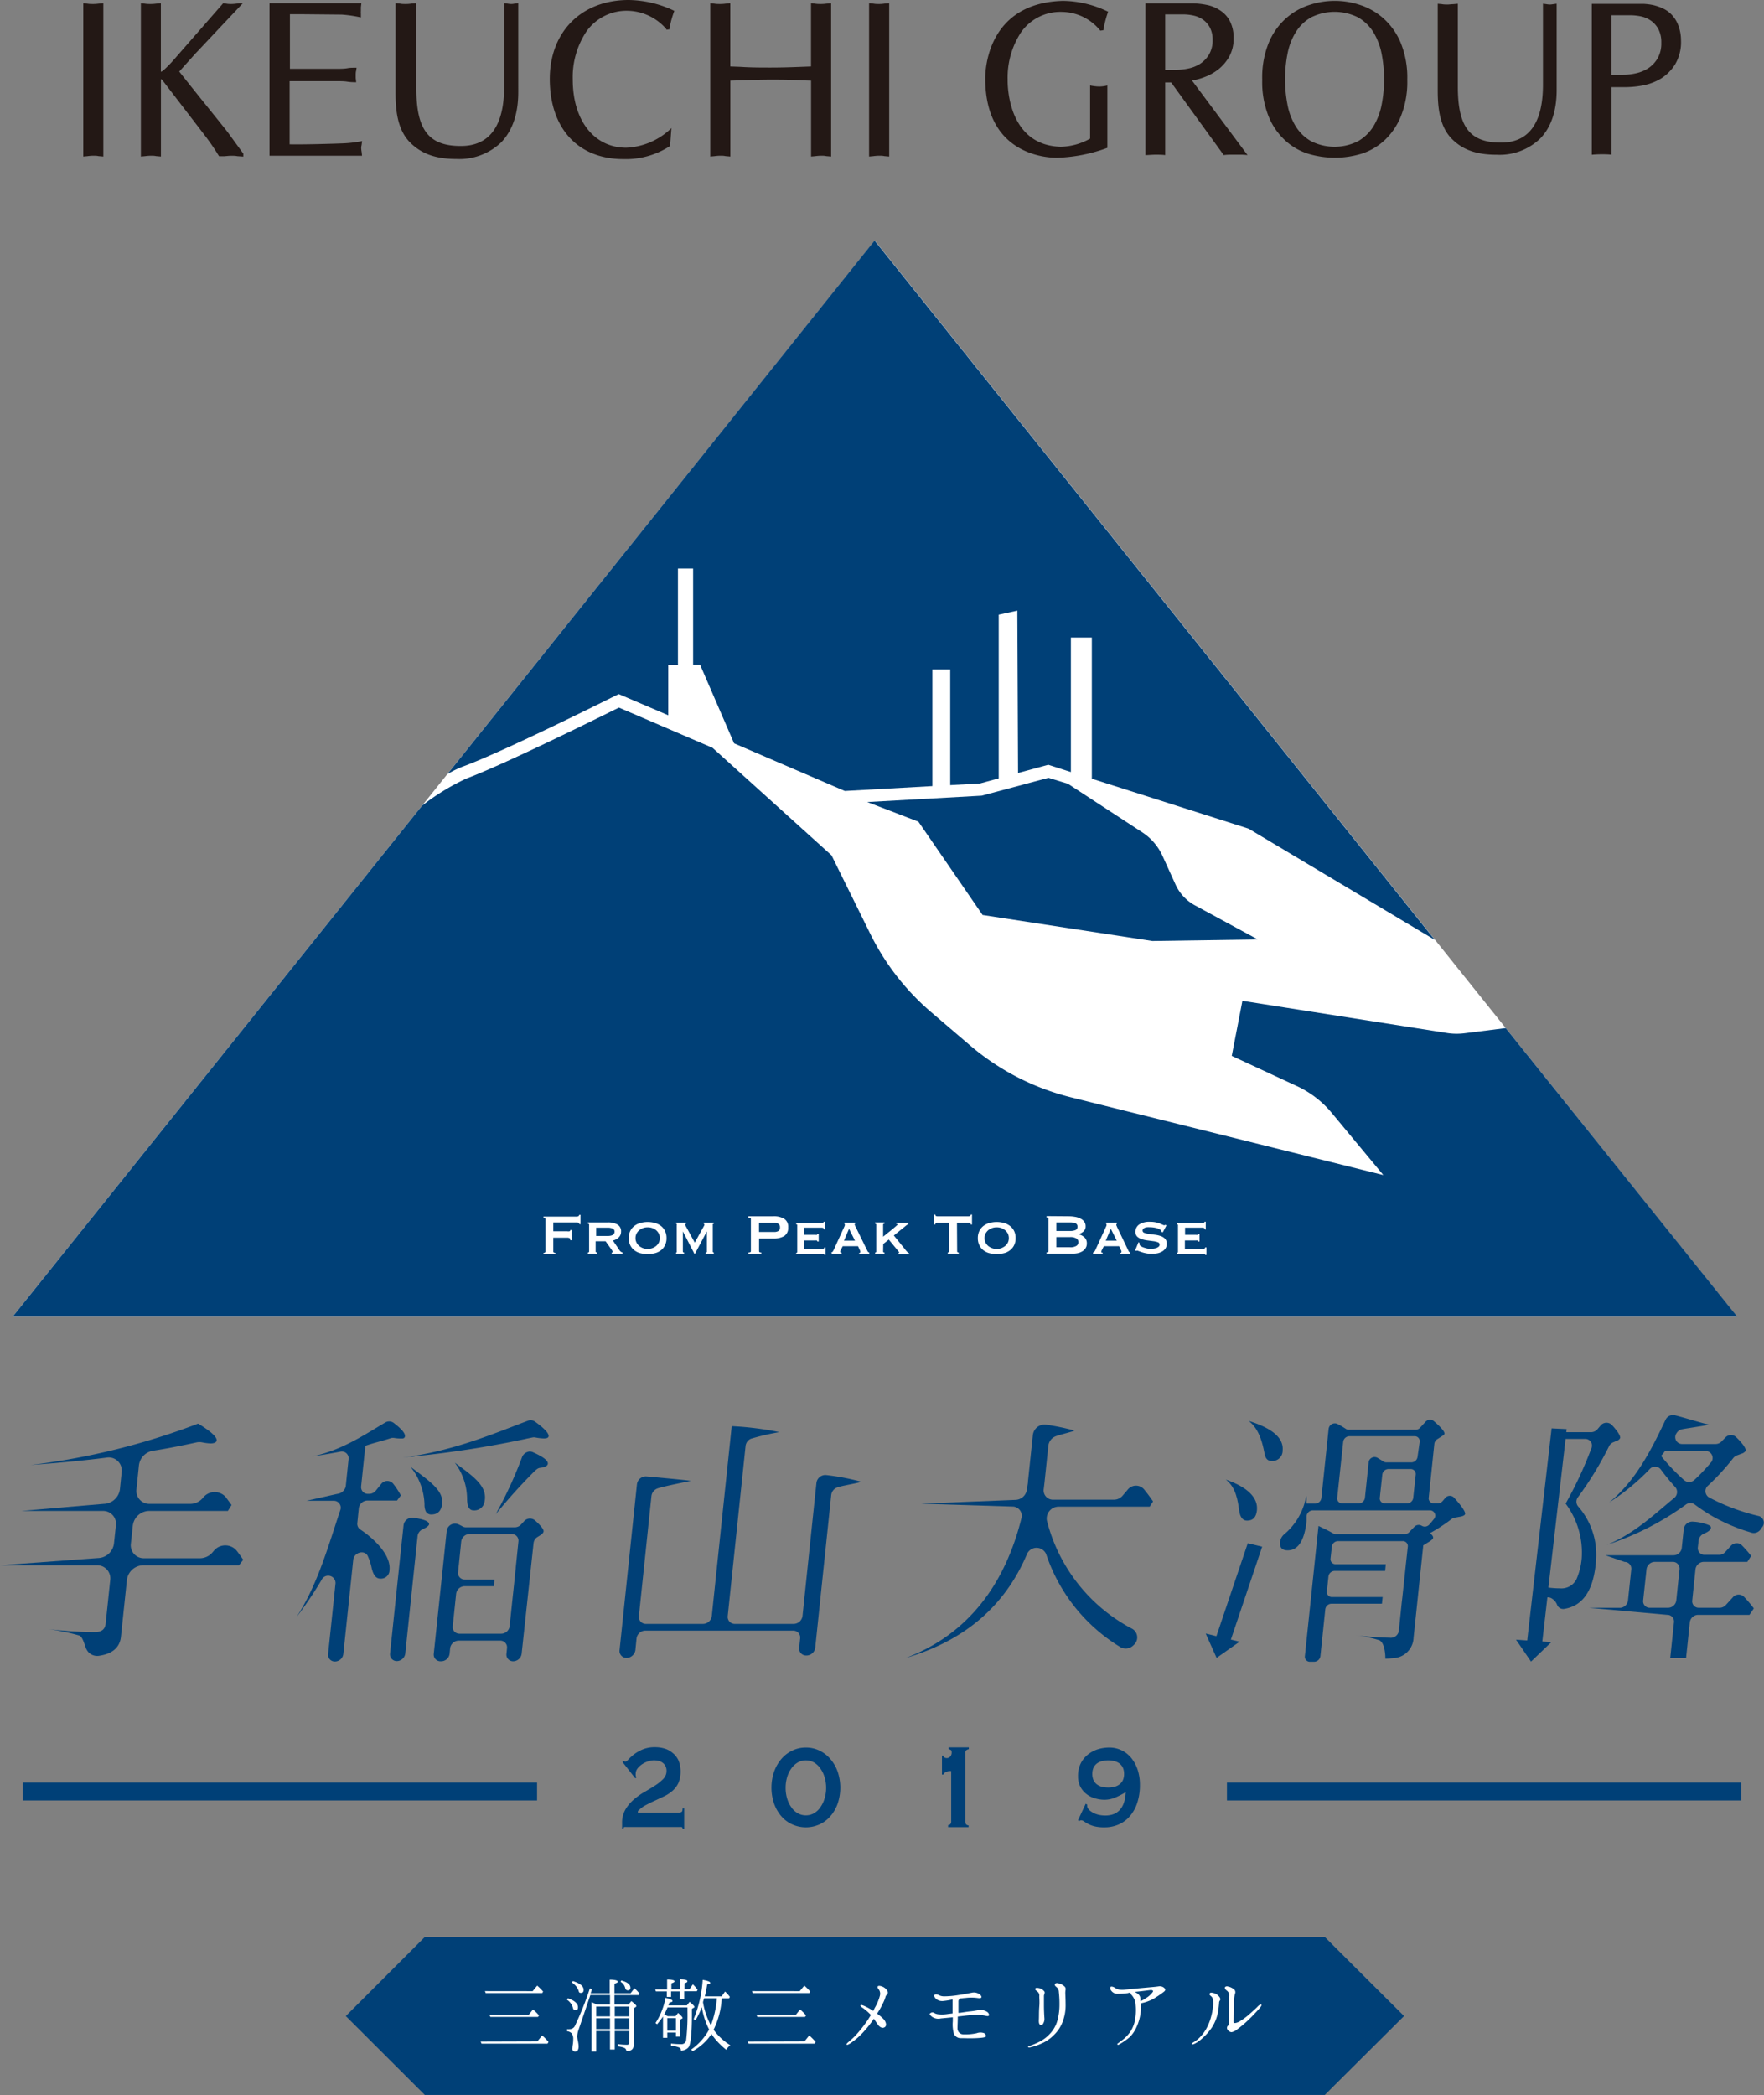 <svg xmlns="http://www.w3.org/2000/svg" viewBox="0 0 296.5 352.03"><rect x="0" y="0" width="296.5" height="352.03" fill="#808080" stroke="none"/><defs><style>.cls-1{fill:#fff;}.cls-2{fill:#004077;}.cls-3{fill:#231815;}</style></defs><title>アセット 2</title><g id="レイヤー_2" data-name="レイヤー 2"><g id="レイヤー_1-2" data-name="レイヤー 1"><polygon class="cls-1" points="147.04 40.42 2.13 221.23 291.95 221.23 147.04 40.42"/><path class="cls-2" d="M211.42,157.85l-17.73.26-28.53-4.37-10.79-15.68-8.6-3.3L165,133.69l11.23-3,3.27,1,12.47,8.14a9.34,9.34,0,0,1,3.44,4l2.17,4.77a7.49,7.49,0,0,0,3.27,3.52Z"/><path class="cls-2" d="M253.09,172.74,292,221.23H2.13l68.81-85.86a38.43,38.43,0,0,1,7.45-4.56c6.41-2.38,22.7-10.46,25.64-11.92l15.74,6.76,20,18.07,6.42,13A41.39,41.39,0,0,0,156.44,170l6.6,5.64a41.56,41.56,0,0,0,17,8.74l52.48,13.06L223.85,187a16.78,16.78,0,0,0-5.81-4.49l-11-5.1,1.79-9.25,34.6,5.44a10.66,10.66,0,0,0,2.82,0Z"/><path class="cls-2" d="M147,40.42l94.18,117.51-31.32-18.7-26.34-8.39V107.12H180v22.6l-3.51-1.13-.29-.09-5.08,1.38L171,102.6l-3.13.68v27.5l-3.15.86-5,.28V112.49h-3v19.59L142,132.9l-18.61-8-5.71-13.2h-1.18V95.53h-2.55v16.19h-1.63v8.46L104,116.62l-.43.21c-.19.09-19,9.52-25.86,12a17.37,17.37,0,0,0-2.51,1.24Z"/><path class="cls-1" d="M97.35,205.66a.21.21,0,0,0-.1-.2.61.61,0,0,0-.35-.07H93v1.49h2.35a1.13,1.13,0,0,0,.37,0,.19.19,0,0,0,.13-.21h.22v1.72h-.22c0-.18,0-.3-.13-.35a.73.73,0,0,0-.37-.08H93v2.33a.16.16,0,0,0,.1.16.53.53,0,0,0,.26.06v.21h-2v-.21c.21,0,.31-.08.31-.22v-5.45c0-.14-.1-.21-.31-.21v-.22H96.9a.6.6,0,0,0,.35-.08.24.24,0,0,0,.1-.21h.22v1.59Z"/><path class="cls-1" d="M102.12,205.39a3.2,3.2,0,0,1,1.66.36,1.26,1.26,0,0,1,.61,1.2,1.34,1.34,0,0,1-.12.58,1.38,1.38,0,0,1-.32.43,1.43,1.43,0,0,1-.44.3,2.22,2.22,0,0,1-.49.18l1.17,1.72a.9.9,0,0,0,.21.19,1.12,1.12,0,0,0,.25.11v.21h-1.84v-.21c.11,0,.16,0,.16-.11a.81.81,0,0,0-.18-.38l-1-1.41h-1.67v1.71a.15.15,0,0,0,.08.14.3.3,0,0,0,.15.05v.21H98.81v-.21c.14,0,.21-.07.21-.19v-4.48q0-.18-.21-.18v-.22Zm0,2.28c.79,0,1.18-.25,1.18-.74a.54.54,0,0,0-.28-.48,1.86,1.86,0,0,0-.9-.17H100.2v1.39Z"/><path class="cls-1" d="M108.86,205.32a4.53,4.53,0,0,1,1.24.17,3,3,0,0,1,1,.5,2.37,2.37,0,0,1,.68.85,2.64,2.64,0,0,1,.25,1.19,2.61,2.61,0,0,1-.25,1.19,2.29,2.29,0,0,1-.68.85,2.69,2.69,0,0,1-1,.49,5.2,5.2,0,0,1-2.48,0,2.58,2.58,0,0,1-1-.49,2.31,2.31,0,0,1-.69-.85,2.61,2.61,0,0,1-.25-1.19,2.64,2.64,0,0,1,.25-1.19,2.4,2.4,0,0,1,.69-.85,2.9,2.9,0,0,1,1-.5A4.53,4.53,0,0,1,108.86,205.32Zm0,.89a2.45,2.45,0,0,0-.75.12,2.41,2.41,0,0,0-.65.36,1.81,1.81,0,0,0-.46.57,1.62,1.62,0,0,0-.18.77,1.59,1.59,0,0,0,.18.77,1.81,1.81,0,0,0,.46.57,2.41,2.41,0,0,0,.65.36,2.45,2.45,0,0,0,.75.12,2.36,2.36,0,0,0,.75-.12,2.47,2.47,0,0,0,.66-.36,2,2,0,0,0,.46-.57,1.71,1.71,0,0,0,.17-.77,1.74,1.74,0,0,0-.17-.77,2,2,0,0,0-.46-.57,2.47,2.47,0,0,0-.66-.36A2.36,2.36,0,0,0,108.86,206.21Z"/><path class="cls-1" d="M113.65,210.46l.1-.05s0-.08,0-.17v-4.39a.45.45,0,0,0,0-.21.16.16,0,0,0-.11,0v-.22h1.67v.22c-.08,0-.12,0-.12.1a.24.24,0,0,0,0,.13l.12.22,1.47,2.7,1.48-2.68.13-.24a.36.36,0,0,0,0-.13.09.09,0,0,0-.1-.1v-.22h1.69v.22a.2.2,0,0,0-.11,0,.12.12,0,0,0-.06.12v4.51a.16.16,0,0,0,.06.14.16.16,0,0,0,.11.05v.21h-1.39v-.21c.17,0,.24-.07.22-.19V206.9h0l-2,3.77h-.09l-1.94-3.77h0v3.37c0,.12.07.19.21.19v.21h-1.36Z"/><path class="cls-1" d="M125.77,210.67v-.21c.3,0,.44-.08.44-.22v-5.45c0-.14-.14-.21-.44-.21v-.22H130a3.31,3.31,0,0,1,1.82.43,1.57,1.57,0,0,1,.66,1.44,1.6,1.6,0,0,1-.66,1.45,3.41,3.41,0,0,1-1.82.42h-2.41v2.14c0,.14.13.22.39.22v.21Zm4.37-3.67a1.34,1.34,0,0,0,.68-.16.64.64,0,0,0,.28-.61.65.65,0,0,0-.28-.61,1.34,1.34,0,0,0-.68-.16h-2.56V207Z"/><path class="cls-1" d="M138.48,206.51c0-.15-.13-.23-.37-.23h-2.93v1.2H137a1.15,1.15,0,0,0,.3,0c.06,0,.09-.07.09-.16h.22v1.27h-.24a.12.12,0,0,0-.1-.16,1.77,1.77,0,0,0-.37,0h-1.75v1.41h3.07a.43.43,0,0,0,.24-.06.22.22,0,0,0,.1-.18h.21v1.26h-.21a.11.11,0,0,0-.1-.12h-4.64v-.21a.21.21,0,0,0,.12-.05.16.16,0,0,0,.06-.14v-4.48a.16.16,0,0,0-.06-.14.19.19,0,0,0-.12,0v-.22h4.26c.24,0,.37-.07.37-.22h.21v1.34Z"/><path class="cls-1" d="M139.71,210.46a.42.42,0,0,0,.24-.14l.14-.21,1.78-3.9.12-.27a.51.51,0,0,0,0-.2q0-.08,0-.09l-.07,0v-.22h1.82v.22l-.08,0s0,0,0,.1a.35.35,0,0,0,.06.17c0,.07.07.15.11.24l2,4.08a.39.39,0,0,0,.13.15.48.48,0,0,0,.16.08v.21h-1.71v-.18l.13,0a.16.16,0,0,0,.06-.14.27.27,0,0,0,0-.13,1.16,1.16,0,0,1-.06-.15l-.32-.69h-2.57l-.34.65-.08.17a.39.39,0,0,0,0,.14q0,.1.06.12a.4.4,0,0,0,.17,0v.21h-1.61Zm4-2-1-2-.85,2Z"/><path class="cls-1" d="M148.44,210.27c0,.12.07.19.23.19v.21h-1.58v-.21a.17.17,0,0,0,.19-.19v-4.48c0-.12-.06-.18-.19-.18v-.22h1.58v.22c-.16,0-.23.06-.23.18v2l.84-.68q.43-.33.78-.63l.57-.48c.15-.13.23-.21.23-.25a.09.09,0,0,0-.07-.09.19.19,0,0,0-.12,0v-.18h2v.22a1.54,1.54,0,0,0-.43.27l-2,1.62,1.9,2.35c.09.12.2.25.31.37a.89.89,0,0,0,.34.24v.21H151v-.21c.09,0,.13,0,.13-.08a.24.24,0,0,0-.05-.13l-.21-.26-1.48-1.8-.93.74Z"/><path class="cls-1" d="M160.88,210.24c0,.14.09.22.27.22v.21H159.3v-.21a.24.24,0,0,0,.15-.06.2.2,0,0,0,.06-.16v-4.78h-2a.42.42,0,0,0-.21.06.27.27,0,0,0-.1.23H157v-1.68h.21a.27.27,0,0,0,.1.23.42.42,0,0,0,.21.06h5.33a.42.42,0,0,0,.21-.06.24.24,0,0,0,.1-.23h.22v1.68h-.22a.24.24,0,0,0-.1-.23.42.42,0,0,0-.21-.06h-2Z"/><path class="cls-1" d="M167.53,205.32a4.53,4.53,0,0,1,1.24.17,2.9,2.9,0,0,1,1,.5,2.4,2.4,0,0,1,.69.85,2.64,2.64,0,0,1,.25,1.19,2.61,2.61,0,0,1-.25,1.19,2.31,2.31,0,0,1-.69.85,2.58,2.58,0,0,1-1,.49,5.2,5.2,0,0,1-2.48,0,2.69,2.69,0,0,1-1-.49,2.39,2.39,0,0,1-.68-.85,2.61,2.61,0,0,1-.25-1.19,2.64,2.64,0,0,1,.25-1.19,2.48,2.48,0,0,1,.68-.85,3,3,0,0,1,1-.5A4.53,4.53,0,0,1,167.53,205.32Zm0,.89a2.36,2.36,0,0,0-.75.12,2.47,2.47,0,0,0-.66.36,2,2,0,0,0-.46.57,1.74,1.74,0,0,0-.17.77,1.71,1.71,0,0,0,.17.77,2,2,0,0,0,.46.57,2.47,2.47,0,0,0,.66.36,2.36,2.36,0,0,0,.75.12,2.45,2.45,0,0,0,.75-.12,2.41,2.41,0,0,0,.65-.36,2,2,0,0,0,.47-.57,1.71,1.71,0,0,0,.17-.77,1.74,1.74,0,0,0-.17-.77,2,2,0,0,0-.47-.57,2.41,2.41,0,0,0-.65-.36A2.45,2.45,0,0,0,167.53,206.21Z"/><path class="cls-1" d="M179.61,204.36a6.18,6.18,0,0,1,1.07.09,3,3,0,0,1,.91.29,1.73,1.73,0,0,1,.64.51,1.28,1.28,0,0,1,.24.79,1.09,1.09,0,0,1-.35.87,2.49,2.49,0,0,1-.83.47v0a2.36,2.36,0,0,1,1,.53,1.37,1.37,0,0,1,.39,1.05,1.41,1.41,0,0,1-.16.67,1.53,1.53,0,0,1-.46.53,2.38,2.38,0,0,1-.75.36,3.89,3.89,0,0,1-1,.12h-4.4v-.21c.22,0,.33-.08.33-.22v-5.45q0-.21-.33-.21v-.22Zm.24,2.47a2.36,2.36,0,0,0,.9-.14.56.56,0,0,0,.35-.58.56.56,0,0,0-.35-.58,2.58,2.58,0,0,0-.9-.14h-2.29v1.44Zm0,2.74a1.89,1.89,0,0,0,1.09-.24.74.74,0,0,0,0-1.23,1.89,1.89,0,0,0-1.09-.24h-2.29v1.71Z"/><path class="cls-1" d="M183.71,210.46a.43.43,0,0,0,.23-.14,1.52,1.52,0,0,0,.14-.21l1.78-3.9.12-.27a.51.51,0,0,0,0-.2q0-.08,0-.09l-.06,0v-.22h1.81v.22l-.08,0s0,0,0,.1a.45.45,0,0,0,0,.17,1.33,1.33,0,0,1,.11.24l1.95,4.08a.39.39,0,0,0,.13.15.48.48,0,0,0,.16.08v.21h-1.71v-.18a.31.31,0,0,0,.13,0,.16.16,0,0,0,.07-.14.28.28,0,0,0,0-.13s0-.09-.06-.15l-.32-.69h-2.57l-.34.65c0,.06-.05.12-.08.17a.78.78,0,0,0,0,.14q0,.1.06.12a.35.35,0,0,0,.16,0v.21h-1.6Zm4-2-1-2-.85,2Z"/><path class="cls-1" d="M191.53,208.84a.38.38,0,0,1,0,.1v.11a.4.4,0,0,0,.23.33,1.93,1.93,0,0,0,.54.25,5,5,0,0,0,.64.17,2.68,2.68,0,0,0,.5,0,3.18,3.18,0,0,0,.41,0,2.13,2.13,0,0,0,.49-.1,1.18,1.18,0,0,0,.4-.22.42.42,0,0,0,.17-.36.41.41,0,0,0-.29-.39,3.08,3.08,0,0,0-.74-.18l-1-.13a5.61,5.61,0,0,1-1-.22,1.93,1.93,0,0,1-.74-.43,1.09,1.09,0,0,1-.29-.8,1.46,1.46,0,0,1,.63-1.23,3.08,3.08,0,0,1,1.79-.45,4.51,4.51,0,0,1,1,.09,5.18,5.18,0,0,1,.68.2l.45.19a.5.5,0,0,0,.25.09l.15,0a.35.35,0,0,1,.12-.07l.13.13-.6,1.13-.22-.07,0-.15a.32.32,0,0,0-.11-.14,2,2,0,0,0-.74-.35,4.37,4.37,0,0,0-1.13-.14,3.44,3.44,0,0,0-.46,0,1.41,1.41,0,0,0-.38.1.75.75,0,0,0-.26.18.43.43,0,0,0-.1.29.39.39,0,0,0,.29.37,3.77,3.77,0,0,0,.74.19l1,.13a4.51,4.51,0,0,1,1,.22,1.84,1.84,0,0,1,.74.45,1.18,1.18,0,0,1,.29.83,1.4,1.4,0,0,1-.25.87,1.83,1.83,0,0,1-.65.52,2.58,2.58,0,0,1-.84.26,6.82,6.82,0,0,1-.87.06,4.45,4.45,0,0,1-.81-.08,5.57,5.57,0,0,1-.73-.18l-.56-.19a1.26,1.26,0,0,0-.28-.09.17.17,0,0,0-.14.07l-.17-.12.55-1.35Z"/><path class="cls-1" d="M202.49,206.51c0-.15-.13-.23-.38-.23h-2.92v1.2H201a1.05,1.05,0,0,0,.3,0c.07,0,.1-.07.1-.16h.22v1.27h-.24a.12.12,0,0,0-.1-.16,1.77,1.77,0,0,0-.37,0h-1.75v1.41h3.07a.48.48,0,0,0,.24-.06.21.21,0,0,0,.09-.18h.22v1.26h-.22a.1.1,0,0,0-.09-.12h-4.65v-.21a.21.21,0,0,0,.12-.05.16.16,0,0,0,.06-.14v-4.48a.16.16,0,0,0-.06-.14.19.19,0,0,0-.12,0v-.22h4.26c.25,0,.38-.07.38-.22h.21v1.34Z"/><path class="cls-2" d="M291.25,268.4l-1.18,1.29a1.43,1.43,0,0,1-1,.45h-3.52a1.09,1.09,0,0,1-1.11-1.24l.54-5.21a1.43,1.43,0,0,1,1.38-1.26h7.33l.66-1a21.17,21.17,0,0,0-1.6-1.81,1,1,0,0,0-.59-.3,1.32,1.32,0,0,0-1.26.45l-.91,1a1.4,1.4,0,0,1-1,.47h-2.48a1.11,1.11,0,0,1-1.13-1.24l.13-1.16a1.45,1.45,0,0,1,.89-1.15c.74-.32,1.13-.62,1.17-.94s-.12-.37-.4-.52a8,8,0,0,0-2.62-.56A1.44,1.44,0,0,0,283,257l-.32,3.08a1.41,1.41,0,0,1-1.38,1.24H269.84l3.23,1.12a1.12,1.12,0,0,1,1.12,1.26l-.55,5.21a1.4,1.4,0,0,1-1.37,1.24h-5.13l13.11,1.18a1.12,1.12,0,0,1,1.12,1.26l-.63,6h2.66l.63-6a1.43,1.43,0,0,1,1.38-1.26h8.65l.73-1.08a19.35,19.35,0,0,0-1.7-2A1.28,1.28,0,0,0,291.25,268.4Zm-9.49.5a1.41,1.41,0,0,1-1.38,1.24h-3.07a1.1,1.1,0,0,1-1.12-1.24l.56-5.21a1.42,1.42,0,0,1,1.38-1.26h3.05a1.12,1.12,0,0,1,1.12,1.26Z"/><path class="cls-2" d="M268.3,261.37a13.59,13.59,0,0,0-.2-2.41,12.28,12.28,0,0,0-2.85-5.86,1.24,1.24,0,0,1,0-1.57,56.43,56.43,0,0,0,5.2-8.52,1.39,1.39,0,0,1,.73-.68l.74-.3c.26-.16.39-.32.41-.47,0-.36-.43-1.11-1.45-2.18a1.28,1.28,0,0,0-1.87.17l-.5.59a1.43,1.43,0,0,1-1.06.5h-4.18l.06-.52L260.8,240l-4.1,35.63-1.88-.13,2.52,3.68,3.43-3.28-1.53-.1.85-7.4a1.14,1.14,0,0,1,.71.16,2.14,2.14,0,0,1,.93,1.1,1.1,1.1,0,0,0,1.24.66,5.64,5.64,0,0,0,1.09-.29c2.36-.87,3.74-3.28,4.15-7.18C268.26,262.31,268.29,261.83,268.3,261.37Zm-2.44.45a11.07,11.07,0,0,1-.88,3.52,2.83,2.83,0,0,1-2.77,1.54,15.42,15.42,0,0,1-1.95-.13l1.64-14.19,1.25-10.79h3.34a1.12,1.12,0,0,1,1,1.57,66.42,66.42,0,0,1-4.08,8.84l-.25.46A13.77,13.77,0,0,1,265.86,261.82Z"/><path class="cls-2" d="M295.68,254.74a34.92,34.92,0,0,1-8.43-3.15,1.22,1.22,0,0,1-.13-2,40.12,40.12,0,0,0,4.22-4.61,1.49,1.49,0,0,1,.63-.45l1-.37c.27-.16.44-.31.46-.47,0-.37-.5-1.15-1.66-2.26a1.26,1.26,0,0,0-1.77.12l-.64.65a1.38,1.38,0,0,1-1,.43h-5.63a1.15,1.15,0,0,1-.91-1.85v0a1.39,1.39,0,0,1,.89-.63c1-.2,5.08-.76,4.45-.82s-3.76-1.06-5.67-1.54a1.38,1.38,0,0,0-1.55.79c-2.4,5.06-5,10.22-9.46,13.86a37.29,37.29,0,0,0,6.78-5.57,1.22,1.22,0,0,1,1.87,0,37,37,0,0,0,2.46,3,1.27,1.27,0,0,1-.19,1.82c-3.34,2.75-6.69,6-11.3,7.87a47.46,47.46,0,0,0,13.23-6.73,1.25,1.25,0,0,1,1.52-.05,29.54,29.54,0,0,0,3.15,2.07,31.06,31.06,0,0,0,5,2.23c.48.17,1,.31,1.45.46a1.39,1.39,0,0,0,1.5-.61l.18-.26A1.17,1.17,0,0,0,295.68,254.74Zm-10.86-6.1a1.3,1.3,0,0,1-1.68.11,32.53,32.53,0,0,1-3.95-4.13,4.84,4.84,0,0,0,.66-.82h6.85a1.17,1.17,0,0,1,.82,2A31.63,31.63,0,0,1,284.82,248.64Z"/><path class="cls-2" d="M243,251.6l-.52.61a1.07,1.07,0,0,1-.8.38H241a.84.84,0,0,1-.85-1l.94-9a1.1,1.1,0,0,1,.49-.77l.89-.58c.21-.11.33-.26.33-.37,0-.35-.59-1.06-1.83-2.12a1,1,0,0,0-1.35.13l-.92,1a1,1,0,0,1-.76.35H226.69a.88.88,0,0,1-.48-.15,14.79,14.79,0,0,0-1.44-.84,1.05,1.05,0,0,0-1.45.86l-1.21,11.53a1.07,1.07,0,0,1-1,1h-1.5a1.53,1.53,0,0,1,0-.47,2.47,2.47,0,0,0-.06-.81h0a10.75,10.75,0,0,1-3.69,6.44,2,2,0,0,0-.7,1.27c-.1,1,.36,1.43,1.28,1.43,1.68,0,2.69-1.48,3.11-4.37l.06-.58c0-.23,0-.49,0-.77a1.08,1.08,0,0,1,1.06-1h19.71a.88.88,0,0,1,.63,1.47c-.25.32-.5.63-.78.93a1,1,0,0,1-1.26.19s0,0,0,0a1,1,0,0,0-1.24.18l-.86.89a1,1,0,0,1-.75.33H224.53a.93.93,0,0,1-.44-.11c-.55-.33-1.2-.65-1.94-1l-.53-.26-2.29,21.87a.84.84,0,0,0,.85.95h.71a1.09,1.09,0,0,0,1.05-.95l.82-7.86a1.07,1.07,0,0,1,1-.94h8.52l.12-1.12h-8.52a.84.84,0,0,1-.85-.95l.26-2.5a1.07,1.07,0,0,1,1-.94h8.53l.11-1.13H224.5a.84.84,0,0,1-.86-.94l.22-2a1.06,1.06,0,0,1,1-.94h10.91a.84.84,0,0,1,.86.94l-.32,2.93h0l-.12,1.13h0l-.47,4.39h0l-.13,1.12h0l-.45,4.4a1.37,1.37,0,0,1-1.57,1.32,53,53,0,0,1-5.68-.41,21.15,21.15,0,0,1,3.9.82c.87.3,1.09,2.19,1.06,3.11.45,0,1-.06,1.43-.1a3.55,3.55,0,0,0,3.32-3.42l1.63-15.52,1.09-.67c.33-.24.55-.4.57-.61s-.15-.46-.53-.77a28.69,28.69,0,0,0,3.63-2.37,1,1,0,0,1,.47-.22l1.15-.21c.41-.11.64-.25.66-.46,0-.39-.59-1.32-1.94-2.78A1,1,0,0,0,243,251.6Zm-5.45,0a1.06,1.06,0,0,1-1,1h-3.77a.84.84,0,0,1-.85-1l.41-3.82a1.06,1.06,0,0,1,1-.95h3.77a.84.84,0,0,1,.85.95Zm.72-6.84a1.07,1.07,0,0,1-1,.95H233a.93.93,0,0,1-.48-.15c-.28-.19-.62-.39-1-.62a1,1,0,0,0-1.48.84l-.61,5.82a1.07,1.07,0,0,1-1,1h-2.81a.84.84,0,0,1-.85-1l1-9.34a1.07,1.07,0,0,1,1-.94h11a.84.84,0,0,1,.86.94Z"/><path class="cls-2" d="M209.89,238.75c1.84,1.43,2.34,3.83,2.71,5.72.19.71.56,1,1.17,1a1.71,1.71,0,0,0,1.82-1.73C215.8,241.66,213.93,240,209.89,238.75Z"/><polygon class="cls-2" points="209.73 259.3 204.46 274.91 202.66 274.47 204.49 278.56 208.35 275.84 206.89 275.49 212.15 259.88 209.73 259.3"/><path class="cls-2" d="M208.3,253.87c.14,1.06.6,1.63,1.31,1.63,1,0,1.54-.57,1.66-1.74.22-2.09-1.54-3.88-5.23-5.16C207.78,249.94,208.06,252.18,208.3,253.87Z"/><path class="cls-2" d="M189.53,250.32l-.8.94a1.93,1.93,0,0,1-1.48.72H177a1.56,1.56,0,0,1-1.56-1.82c.07-.58.12-1,.16-1.4l.61-5.83a1.94,1.94,0,0,1,1.15-1.57c.71-.3,3.44-.93,3.22-1a41.54,41.54,0,0,0-4.87-1,2,2,0,0,0-2.1,1.74l-.82,7.79c0,.36-.11.84-.19,1.43a2,2,0,0,1-1.93,1.69l-15.86.64,15.35.48a1.56,1.56,0,0,1,1.52,2c-2.72,10.9-8.84,19.46-19.46,23.45h0c9.88-2.9,16.64-8.68,20.35-17.34a1.76,1.76,0,0,1,3.27-.12,29,29,0,0,0,12.5,15.64,1.81,1.81,0,0,0,2.23-.38s0,0,0,0a1.67,1.67,0,0,0-.21-2.68,28.38,28.38,0,0,1-14.39-18.19,2,2,0,0,1,1.9-2.36h15.38l.56-.88c-.48-.71-1-1.4-1.55-2.07A1.78,1.78,0,0,0,189.53,250.32Z"/><path class="cls-2" d="M138.88,247.84a1.51,1.51,0,0,0-1.65,1.32l-2.34,22.36a1.52,1.52,0,0,1-1.47,1.33h-9.91a1.18,1.18,0,0,1-1.19-1.33l3-28.58a1.53,1.53,0,0,1,.89-1.2,41.27,41.27,0,0,1,4.78-1.11,52.23,52.23,0,0,0-8-1l-3.35,31.89a1.5,1.5,0,0,1-1.46,1.33h-9.6a1.17,1.17,0,0,1-1.19-1.33l2.11-20.18a1.57,1.57,0,0,1,.94-1.22c.76-.33,5.65-1.29,5.65-1.29.2-.06-5.41-.58-7.44-.76a1.51,1.51,0,0,0-1.59,1.32l-2.92,27.85a1.16,1.16,0,0,0,1.18,1.32,1.52,1.52,0,0,0,1.48-1.32l.19-1.94a1.51,1.51,0,0,1,1.47-1.32H133.3a1.16,1.16,0,0,1,1.19,1.32l-.16,1.53a1.17,1.17,0,0,0,1.18,1.33h.06a1.5,1.5,0,0,0,1.46-1.33l2.69-25.67a1.55,1.55,0,0,1,.95-1.22c.73-.32,4.25-.84,4-1A38.88,38.88,0,0,0,138.88,247.84Z"/><path class="cls-2" d="M89.56,244a1.22,1.22,0,0,0-.7-.1l-.19.06a1.47,1.47,0,0,0-.92.87,68.38,68.38,0,0,1-4.17,9.1c0,.08-.09.16-.12.24a2,2,0,0,1-.13.25,93,93,0,0,1,6.35-7.06c.34-.31.64-.68,1.09-.73.83-.09,1.28-.35,1.31-.68C92.15,245.41,91.28,244.76,89.56,244Z"/><path class="cls-2" d="M89.9,255.44a1.31,1.31,0,0,0-1.82.17l-.5.54a1.44,1.44,0,0,1-1,.47H78.31a1.16,1.16,0,0,1-.57-.15c-.23-.13-.47-.25-.73-.37a1.41,1.41,0,0,0-1.93,1.16l-2.17,20.59a1.13,1.13,0,0,0,1.15,1.28h.1a1.44,1.44,0,0,0,1.41-1.28l.09-.92a1.47,1.47,0,0,1,1.42-1.27h7a1.13,1.13,0,0,1,1.14,1.27l-.09.92a1.12,1.12,0,0,0,1.14,1.28h0a1.45,1.45,0,0,0,1.41-1.28l2-18.55a1.39,1.39,0,0,1,.68-1.06l.54-.34c.27-.21.45-.37.47-.62S91,256.4,89.9,255.44Zm-3.21,7.93v.05l-.22,2.15-.41,3.86v0l-.4,3.8a1.44,1.44,0,0,1-1.42,1.27h-7a1.12,1.12,0,0,1-1.14-1.27l.57-5.46A1.47,1.47,0,0,1,78,266.52h5l.11-1.12h-5A1.11,1.11,0,0,1,77,264.12l.52-5.1A1.44,1.44,0,0,1,79,257.75h7A1.12,1.12,0,0,1,87.14,259Z"/><path class="cls-2" d="M68.94,244.75c.3,0,.58,0,.87-.08,2.19-.22,4.34-.47,6.48-.78l.81-.11c3.82-.55,7.54-1.22,11.21-2l.19-.05,1-.2a1.2,1.2,0,0,1,.5,0,8.43,8.43,0,0,0,1.41.16c.51,0,.77-.1.81-.4,0-.51-.75-1.32-2.35-2.46a1.26,1.26,0,0,0-1.15-.11c-5.77,2.18-12.36,5-20.56,6.12l-.47.07Z"/><path class="cls-2" d="M78.51,251.77c0,1.33.35,2,1.06,2a1.73,1.73,0,0,0,1.58-.72,1.71,1.71,0,0,0,.13-.23,3.05,3.05,0,0,0,.22-.89c.25-2.34-2-3.93-5.06-6.17A10.17,10.17,0,0,1,78.51,251.77Z"/><path class="cls-2" d="M69,246.46a10.51,10.51,0,0,1,2.35,6.29,2.85,2.85,0,0,0,.16,1.06,1,1,0,0,0,.92.66h.07c1.07,0,1.69-.61,1.82-1.84C74.56,250.45,72.22,248.86,69,246.46Z"/><path class="cls-2" d="M69.36,255h-.13a1.46,1.46,0,0,0-1.4,1.28l-.8,7.54-1.47,14a1.14,1.14,0,0,0,1.15,1.28,1.46,1.46,0,0,0,1.41-1.28l2.07-19.73a1.44,1.44,0,0,1,.87-1.15c.7-.32,1-.58,1.06-.81v0C72.15,255.61,71.23,255.25,69.36,255Z"/><path class="cls-2" d="M61.73,252.12h5l.65-.86a14.12,14.12,0,0,0-1.32-2,1.29,1.29,0,0,0-2,.09l-.87,1.08A1.46,1.46,0,0,1,62,251h-.16a1.13,1.13,0,0,1-1.14-1.28l.71-6.79.43-.15c1.31-.43,2.6-.71,3.79-1.12a1.39,1.39,0,0,1,.64-.05,6.36,6.36,0,0,0,1,.09l.34,0c.29,0,.44-.16.46-.38.05-.49-.59-1.25-1.95-2.28a1.29,1.29,0,0,0-1.41,0c-3.41,2-7.23,4.63-12.2,5.67,1.52-.23,3.1-.49,4.67-.79a1.14,1.14,0,0,1,1.41,1.24l-.48,4.61A1.63,1.63,0,0,1,56.7,251l-5.18,1.16H56.1a1.16,1.16,0,0,1,1.1,1.56c-2.06,6.15-3.83,12.59-7.37,18a65.33,65.33,0,0,0,4.2-6.22,1.23,1.23,0,0,1,2.36.56l-1.24,11.83a1.13,1.13,0,0,0,1.15,1.28h0a1.44,1.44,0,0,0,1.41-1.28l1.66-15.79c.14-1.32,2-1.76,2.47-.59a9.09,9.09,0,0,1,.64,2c.29,1.18.74,1.73,1.45,1.73a1.43,1.43,0,0,0,1.54-1.47c.12-1.18-.44-2.56-1.77-4.09A16,16,0,0,0,60.57,257a1.15,1.15,0,0,1-.51-1.1l.25-2.49A1.49,1.49,0,0,1,61.73,252.12Z"/><path class="cls-2" d="M35.87,260.66l-.14.16a2.79,2.79,0,0,1-2.09,1H24.18A2.17,2.17,0,0,1,22,259.36l.32-3A2.8,2.8,0,0,1,25,253.87h13.3l.62-1c-.34-.47-.69-.93-1-1.36a2.49,2.49,0,0,0-3.82.17,2.76,2.76,0,0,1-2.08,1H25.14a2.17,2.17,0,0,1-2.2-2.47l.41-4a2.83,2.83,0,0,1,2.3-2.44c2.52-.39,5-.89,7.37-1.41a2.27,2.27,0,0,1,1,0,9.8,9.8,0,0,0,1.34.17c.71,0,1-.21,1.06-.47.07-.61-1-1.58-3.12-2.86a118.21,118.21,0,0,1-28.14,6.95c4.8-.36,9.06-.76,12.76-1.24a2.19,2.19,0,0,1,2.53,2.45l-.29,2.85a2.82,2.82,0,0,1-2.73,2.47L3.56,253.87H17.28a2.16,2.16,0,0,1,2.2,2.46l-.32,3a2.79,2.79,0,0,1-2.72,2.46L0,263H16.31a2.2,2.2,0,0,1,2.22,2.47l-.77,7.33c-.11,1-.71,1.43-1.89,1.43a65.49,65.49,0,0,1-7.7-.51,37.89,37.89,0,0,1,5.15,1.08c.64.22.95,1.85,1.21,2.3a2,2,0,0,0,2.09,1.11c2.28-.32,3.52-1.41,3.71-3.21l1-9.53A2.81,2.81,0,0,1,24.05,263H40.17l.71-.92c-.35-.53-.74-1.07-1.15-1.59A2.5,2.5,0,0,0,35.87,260.66Z"/><path class="cls-2" d="M115,307.28h-.26c0-.18-.06-.28-.19-.3a3,3,0,0,0-.43,0h-8.79a2,2,0,0,0-.38,0c-.09,0-.14.12-.14.27h-.25v-.91a4.48,4.48,0,0,1,.55-2.28,6.55,6.55,0,0,1,1.39-1.67,10.79,10.79,0,0,1,1.79-1.28c.64-.37,1.24-.73,1.8-1.09a7.46,7.46,0,0,0,1.39-1.12,1.87,1.87,0,0,0,.55-1.35,1.68,1.68,0,0,0-.2-.86,1.59,1.59,0,0,0-.51-.55,1.75,1.75,0,0,0-.69-.29,3.71,3.71,0,0,0-.73-.08,3.3,3.3,0,0,0-.88.15,4.05,4.05,0,0,0-1,.45,3.34,3.34,0,0,0-.82.72,1.42,1.42,0,0,0-.35.94,1.57,1.57,0,0,0,0,.32.65.65,0,0,0,.14.28l-.21.17-2.15-2.75.21-.18.17.1a.3.3,0,0,0,.19,0c.08,0,.23-.12.45-.37a7.26,7.26,0,0,1,.92-.83,6.84,6.84,0,0,1,1.46-.83,5.31,5.31,0,0,1,2.09-.37,5.5,5.5,0,0,1,1.56.22,3.66,3.66,0,0,1,1.35.72,3.59,3.59,0,0,1,1,1.25,5.12,5.12,0,0,1,0,3.82,4.09,4.09,0,0,1-1,1.32,6.07,6.07,0,0,1-1.39.91l-1.57.74c-.54.24-1.05.5-1.55.76a5,5,0,0,0-1.3,1v.25h6.89a.94.94,0,0,0,.43-.1c.13-.07.19-.27.19-.6H115Z"/><path class="cls-2" d="M135.45,293.63a5.16,5.16,0,0,1,2.27.5,5.53,5.53,0,0,1,1.83,1.4,6.6,6.6,0,0,1,1.24,2.13,8.36,8.36,0,0,1,0,5.41,6.45,6.45,0,0,1-1.24,2.12,5.28,5.28,0,0,1-1.83,1.36,5.58,5.58,0,0,1-4.53,0,5.22,5.22,0,0,1-1.84-1.36,6.6,6.6,0,0,1-1.23-2.12,8.36,8.36,0,0,1,0-5.41,6.76,6.76,0,0,1,1.23-2.13,5.46,5.46,0,0,1,1.84-1.4A5.12,5.12,0,0,1,135.45,293.63Zm0,2.15a2.74,2.74,0,0,0-1.35.35,3.44,3.44,0,0,0-1.08,1,4.78,4.78,0,0,0-.71,1.45,6.25,6.25,0,0,0-.26,1.82,6.19,6.19,0,0,0,.26,1.81,4.84,4.84,0,0,0,.71,1.46,3.29,3.29,0,0,0,1.08,1,2.74,2.74,0,0,0,1.35.35,2.78,2.78,0,0,0,1.36-.35,3.16,3.16,0,0,0,1.07-1,4.84,4.84,0,0,0,.71-1.46,5.87,5.87,0,0,0,.27-1.81,5.93,5.93,0,0,0-.27-1.82,4.78,4.78,0,0,0-.71-1.45,3.3,3.3,0,0,0-1.07-1A2.78,2.78,0,0,0,135.45,295.78Z"/><path class="cls-2" d="M159.36,306.65a.53.53,0,0,0,.36-.13.73.73,0,0,0,.16-.57v-8.36a2.3,2.3,0,0,0-.35,0,2.34,2.34,0,0,0-.38.09,1.42,1.42,0,0,0-.35.17.68.68,0,0,0-.22.32h-.25V295h.25a.31.31,0,0,0,.19.31.83.83,0,0,0,.36.09.79.79,0,0,0,.59-.26.93.93,0,0,0,.24-.64c0-.23,0-.38-.13-.45a.9.9,0,0,0-.37-.15v-.3h3.38v.3a1,1,0,0,0-.41.17.43.43,0,0,0-.17.38V306c0,.29.05.48.17.57a.56.56,0,0,0,.37.13V307h-3.44Z"/><path class="cls-2" d="M182.49,303.07l.25.15a1.69,1.69,0,0,0,0,.3.82.82,0,0,0,.11.3,1.93,1.93,0,0,0,.57.57,3.41,3.41,0,0,0,.76.39,4.12,4.12,0,0,0,.82.21,5.38,5.38,0,0,0,.76.06q3.26,0,3.46-3.93a14.53,14.53,0,0,1-1.75.9,4.66,4.66,0,0,1-1.84.38,5.58,5.58,0,0,1-1.54-.23,4.24,4.24,0,0,1-1.43-.7,3.7,3.7,0,0,1-1.05-1.23,3.74,3.74,0,0,1-.41-1.8,4.71,4.71,0,0,1,.47-2.18,4.49,4.49,0,0,1,1.23-1.49,5.17,5.17,0,0,1,1.68-.87,6.56,6.56,0,0,1,1.84-.27,4.69,4.69,0,0,1,2.1.46,4.8,4.8,0,0,1,1.64,1.3,6.27,6.27,0,0,1,1.07,2,8.1,8.1,0,0,1,.37,2.53,9.36,9.36,0,0,1-.43,2.94,6.41,6.41,0,0,1-1.22,2.25,5.16,5.16,0,0,1-1.89,1.43,5.89,5.89,0,0,1-2.45.49,6.69,6.69,0,0,1-1.6-.16,4.55,4.55,0,0,1-1.09-.4,6.23,6.23,0,0,1-.71-.43.92.92,0,0,0-.44-.19.59.59,0,0,0-.4.15l-.17-.17Zm3.78-7.29a4.13,4.13,0,0,0-1,.12,2.42,2.42,0,0,0-.85.37,2,2,0,0,0-.6.7,2.52,2.52,0,0,0-.22,1.09,2.49,2.49,0,0,0,.22,1.09,1.87,1.87,0,0,0,.6.7,2.43,2.43,0,0,0,.85.38,4.69,4.69,0,0,0,1,.11,4.6,4.6,0,0,0,1-.11,2.43,2.43,0,0,0,.85-.38,1.87,1.87,0,0,0,.6-.7,2.49,2.49,0,0,0,.22-1.09,2.52,2.52,0,0,0-.22-1.09,2,2,0,0,0-.6-.7,2.42,2.42,0,0,0-.85-.37A4,4,0,0,0,186.27,295.78Z"/><rect class="cls-2" x="3.83" y="299.51" width="86.44" height="3"/><rect class="cls-2" x="206.23" y="299.51" width="86.44" height="3"/><path class="cls-2" d="M222.67,352H71.41L58.12,338.74h0l13.29-13.29H222.67L236,338.74h0Z"/><path class="cls-1" d="M90.32,343l.81-1a8.29,8.29,0,0,1,1.06,1.09l-.16.29H80.94l-.15-.35Zm-.79-8.44.76-.93a8.11,8.11,0,0,1,1,1l-.15.25H81.64l-.13-.33Zm-.68,4,.74-.93a8.24,8.24,0,0,1,1,1l-.16.26h-8l-.15-.35Z"/><path class="cls-1" d="M95.44,335.75c1.15.39,1.71.9,1.71,1.51,0,.35-.14.51-.42.51s-.38-.16-.45-.48a2.36,2.36,0,0,0-1-1.3Zm10.35,5.51h-2.46v3.1h-.8v-3.1h-2.32v3.44h-.78v-8.29c.24.09.54.23.87.39h2.23v-1.59h-3.3l-2,5.89a4,4,0,0,0-.21,1.06,6.32,6.32,0,0,0,.09.64,6.55,6.55,0,0,1,.15,1c0,.59-.19.9-.58.9a.42.42,0,0,1-.47-.48c0-.06,0-.34.09-.8a6.64,6.64,0,0,0,.05-.77,1.58,1.58,0,0,0-.26-1,1.27,1.27,0,0,0-.78-.36v-.35a2.74,2.74,0,0,0,.45,0,1,1,0,0,0,.93-.67,53.29,53.29,0,0,0,2.46-6.18l.34.19-.21.62h3.2v-2.27c.9,0,1.35.14,1.35.32s-.18.22-.55.36v1.59h2.72l.64-.83a7.61,7.61,0,0,1,.86.9l-.14.25h-4.08v1.59h2.36l.48-.58c.55.42.84.7.84.84a.19.19,0,0,1-.09.14l-.36.24v6.18c0,.66-.41,1-1.23,1a.58.58,0,0,0-.42-.57,4.25,4.25,0,0,0-1-.23v-.37a11.55,11.55,0,0,0,1.56.1c.21,0,.32-.11.32-.35Zm-9.5-8.4c1.21.38,1.81.86,1.81,1.49,0,.33-.15.5-.46.5s-.32-.13-.4-.41a2.76,2.76,0,0,0-1.13-1.34Zm6.24,4.28h-2.32v1.65h2.32Zm0,3.79v-1.81h-2.32v1.81Zm3.26-2.14v-1.65h-2.46v1.65Zm0,2.14v-1.81h-2.46v1.81Zm-1.36-8.17c1,.27,1.53.67,1.53,1.21a.4.4,0,0,1-.45.45c-.22,0-.37-.15-.43-.43a1.64,1.64,0,0,0-.77-1Z"/><path class="cls-1" d="M114.27,334.6H112.8v.93h-.72v-.93h-1.83l-.12-.34h2V332.6c.84,0,1.24.13,1.24.29s-.16.23-.52.36v1h1.47v-1.68c.8,0,1.22.12,1.22.31s-.16.24-.49.36v1h.84l.57-.83a6.77,6.77,0,0,1,.8.92l-.15.25H115v1.32h-.73Zm1.18,2.35.46-.6c.54.45.81.72.81.85s0,.09-.11.14l-.31.19v.89q0,4.75-.55,5.53a1.51,1.51,0,0,1-1.31.57.49.49,0,0,0-.28-.49,5.65,5.65,0,0,0-1.38-.33v-.34a16.08,16.08,0,0,0,1.71.1.77.77,0,0,0,.84-.69,36.75,36.75,0,0,0,.22-4.88v-.6H112.2a8.8,8.8,0,0,1-.55,1.17l.25.14a3.47,3.47,0,0,1,.33.16h1.32l.43-.54c.49.42.75.71.75.83s0,.07-.09.11l-.3.18v2.86h-.73v-.69h-1.45v.89h-.72v-3.58a13.92,13.92,0,0,1-1,1.3l-.26-.21a11.43,11.43,0,0,0,1.68-4.23c.78.18,1.17.34,1.17.52s-.18.2-.51.26a2.73,2.73,0,0,1-.17.49Zm-3.29,2.14v2.1h1.45v-2.1Zm4.75.36-.32-.2a20.45,20.45,0,0,0,1.52-6.59c.85.15,1.27.31,1.27.5s-.16.18-.51.27c-.12.71-.25,1.37-.4,2h2.83l.57-.81a6.52,6.52,0,0,1,.81.9l-.14.24h-1.23a13.55,13.55,0,0,1-1.37,5.28,9.92,9.92,0,0,0,2.81,2.6,2.44,2.44,0,0,0-.67.77,12,12,0,0,1-2.52-2.68l0,.07a8.91,8.91,0,0,1-3.16,2.85l-.21-.29a9.83,9.83,0,0,0,3-3.36,12.49,12.49,0,0,1-1.22-3.75A16.16,16.16,0,0,1,116.91,339.45Zm1.26-3a12.47,12.47,0,0,0,1.32,3.85,15.8,15.8,0,0,0,1-4.55h-2.14s-.07.22-.18.61Z"/><path class="cls-1" d="M135.22,343l.8-1a8.4,8.4,0,0,1,1.07,1.09l-.17.29H125.83l-.15-.35Zm-.8-8.44.77-.93a8,8,0,0,1,1,1l-.15.25h-9.51l-.14-.33Zm-.67,4,.73-.93a8.37,8.37,0,0,1,1,1l-.17.26h-8l-.15-.35Z"/><path class="cls-1" d="M145.51,339.9c.33-.45.6-.89.87-1.33a.75.75,0,0,0-.12-.14,8.49,8.49,0,0,0-1.29-1.09c-.16-.11-.4-.27-.33-.39s.24-.07.63.09a9.87,9.87,0,0,1,1.5.84c.1-.17.19-.35.28-.54a7.78,7.78,0,0,0,.84-2,1.23,1.23,0,0,0-.13-1c-.15-.19-.33-.42-.23-.57s.39-.12.72,0a1.68,1.68,0,0,1,.87.69.54.54,0,0,1,0,.67.64.64,0,0,0-.28.39,5.9,5.9,0,0,1-.35.91,13.38,13.38,0,0,1-1.06,1.9,10.39,10.39,0,0,1,1.05.88c.48.53.63,1.19.18,1.43s-.9-.11-1.26-.68l-.52-.77a17.35,17.35,0,0,1-1.66,2.13,11.79,11.79,0,0,1-2.29,2c-.38.25-.59.3-.63.21s.09-.23.27-.39a14.51,14.51,0,0,0,1.33-1.24A22,22,0,0,0,145.51,339.9Z"/><path class="cls-1" d="M166.18,338.69c-.15.13-.47,0-.81-.05a7.13,7.13,0,0,0-2.11-.06c-.79.06-1.57.17-2.27.24,0,.7-.05,1.5-.05,2a1,1,0,0,0,1,1,9,9,0,0,0,2.23-.2,1.78,1.78,0,0,1,1.26,0c.24.14.39.5.24.6s-.51.18-1.59.23-1.93,0-2.59,0a1.23,1.23,0,0,1-1.16-.74,5.91,5.91,0,0,1-.18-2.09v-.67l-2,.19a1.85,1.85,0,0,1-1.52-.3c-.3-.27-.48-.42-.3-.54a.55.55,0,0,1,.62-.12,1.78,1.78,0,0,0,.8.27,6.16,6.16,0,0,0,1.61-.06l.75-.09c0-.4,0-.78,0-1.11s0-.92,0-1.24a11.89,11.89,0,0,1-1.57.26,1.62,1.62,0,0,1-1.18-.33c-.3-.29-.4-.56-.29-.69s.44-.11.66,0a2,2,0,0,0,1,.24,15,15,0,0,0,2.34-.21c1-.13,1.76-.31,2.27-.4a1.63,1.63,0,0,1,1.12.15c.36.16.57.49.5.64s-.39.14-.69.09a8,8,0,0,0-2,0c-.24,0-.51.06-.78.07a.51.51,0,0,0-.39.53c0,.33,0,1.19,0,1.9l.24,0c.62-.09,1.34-.21,1.79-.25s1-.15,1.44-.21a2,2,0,0,1,1.3.27C166.16,338.15,166.34,338.57,166.18,338.69Z"/><path class="cls-1" d="M173.08,343.74a9.92,9.92,0,0,0,1.36-.55,6.12,6.12,0,0,0,2.06-1.5,5.27,5.27,0,0,0,1.26-2.29,10.33,10.33,0,0,0,.32-2.58,17.74,17.74,0,0,0-.11-2.16,1,1,0,0,0-.4-.79c-.21-.18-.38-.35-.23-.53s.38-.19.89,0a1.67,1.67,0,0,1,.61.36.61.61,0,0,1,.28.57,3.09,3.09,0,0,0-.06.55c0,.34.05,1,.05,1.92a7.63,7.63,0,0,1-.47,2.88,5.85,5.85,0,0,1-1.33,2.14,6.84,6.84,0,0,1-1.85,1.41,10.35,10.35,0,0,1-2.28.82c-.22.06-.37,0-.4-.06S172.91,343.8,173.08,343.74Zm2.39-8.42c0,.25,0,.84,0,1.66s.05,1.69.08,2.11a1.5,1.5,0,0,1-.26,1,.32.32,0,0,1-.52.07c-.12-.13-.18-.33-.15-.85s0-1.33.07-2.17,0-1.26,0-1.74a.83.83,0,0,0-.35-.8c-.19-.15-.39-.29-.33-.45s.23-.17.59-.11a1.46,1.46,0,0,1,.88.5C175.71,334.74,175.53,335,175.47,335.32Z"/><path class="cls-1" d="M186.8,334.5c-.19-.23-.25-.51-.13-.65s.5,0,.65.09a2.21,2.21,0,0,0,.81.36,3.67,3.67,0,0,0,1,0l2.15-.21,2-.18c.64-.05,1.27-.12,1.55-.17a1.21,1.21,0,0,1,.74.18c.14.11.29.23.29.36s0,.21-.32.45a18.24,18.24,0,0,1-1.65,1.11,7.37,7.37,0,0,1-2.1.75,15.25,15.25,0,0,1-.07,1.6,8.29,8.29,0,0,1-.69,2.41,5.61,5.61,0,0,1-1.09,1.63,10.83,10.83,0,0,1-1.86,1.3c-.25.13-.36-.09-.21-.18s.38-.28.69-.51a6,6,0,0,0,1.45-1.5,5.08,5.08,0,0,0,.81-2.27,8.09,8.09,0,0,0,.05-2.29,2.58,2.58,0,0,0-.65-1.56.68.68,0,0,1-.21-.4c-.13,0-.28,0-.39.06a11.69,11.69,0,0,1-1.69.12A1.27,1.27,0,0,1,186.8,334.5Zm3.91.19a2.3,2.3,0,0,1,.67.42,1.12,1.12,0,0,1,.31.81c0,.09,0,.21,0,.33a5.09,5.09,0,0,0,.94-.53,3.52,3.52,0,0,0,.91-.76c.2-.21.32-.39.26-.46s-.17-.14-.43-.12-1.13.15-1.76.21Z"/><path class="cls-1" d="M202.11,342.46a5.47,5.47,0,0,1-1.33.94c-.23.09-.41.15-.47.06s.09-.18.24-.28a5.19,5.19,0,0,0,1.07-.81,6.75,6.75,0,0,0,1.24-1.69,8.78,8.78,0,0,0,.75-2,10.18,10.18,0,0,0,.31-1.9c0-.72,0-1.06-.34-1.35s-.33-.37-.23-.51.27-.14.61-.05a1.67,1.67,0,0,1,.92.56c.28.32.27.54.18.68a.65.65,0,0,0-.15.42,13.82,13.82,0,0,1-.2,1.61,7,7,0,0,1-1,2.5A9.3,9.3,0,0,1,202.11,342.46Zm4.31-2.11c.13-.15.18-.3.18-.77s0-1.36,0-2.18,0-1.44,0-1.93a1,1,0,0,0-.39-1c-.3-.22-.39-.46-.3-.6a.49.49,0,0,1,.49-.09,2.2,2.2,0,0,1,.89.38.64.64,0,0,1,.3.82,5.56,5.56,0,0,0-.17,1.84c0,1.26-.06,2.32-.07,2.66s0,.44.22.44a2.13,2.13,0,0,0,1-.42,9.67,9.67,0,0,0,1.42-1.06c.57-.5,1.08-.95,1.36-1.25s.56-.47.65-.37,0,.28-.33.66-1.11,1.23-1.83,1.91a16.81,16.81,0,0,1-1.84,1.55,2.09,2.09,0,0,1-1,.51.87.87,0,0,1-.66-.42A.48.48,0,0,1,206.42,340.35Z"/><path class="cls-3" d="M17.36.54l-.81.07a6.62,6.62,0,0,1-.88.06c-.33,0-.66,0-1-.06L14,.54V26.3l.68-.06a8.26,8.26,0,0,1,1-.08c.29,0,.57,0,.88.07l.81.07V.54Z"/><path class="cls-3" d="M33.71,16.52c-1.18-1.47-2.4-3-3.58-4.49.22-.26,2.69-3,2.69-3l8-8.49L40.2.55l-.5.06a7.39,7.39,0,0,1-.78.06c-.3,0-.59,0-.88-.06L37.5.54l-.06.09L29.25,10a19.51,19.51,0,0,1-1.75,1.79,1,1,0,0,1-.46.27V.54l-.81.07a6.77,6.77,0,0,1-.89.06c-.32,0-.66,0-1-.06L23.68.54V26.3l.67-.06a8.78,8.78,0,0,1,1-.08c.3,0,.58,0,.89.07l.81.07v-13a.76.76,0,0,1,.18.09c.05.05,7.24,9.42,7.24,9.42a39.08,39.08,0,0,1,2.29,3.34l.07.1.71,0c.42,0,.83-.08,1.27-.08s.71,0,1.09.07l1,.07v-.49l-2.73-3.75C36.67,20.19,35.16,18.32,33.71,16.52Z"/><path class="cls-3" d="M60.87,23.7l-.3.06a19.9,19.9,0,0,1-3,.33c-1.64.07-6.66.21-8.89.16V13.64h8c.56,0,1.12,0,1.66.08s.85.09,1.28.1h.25l-.08-.7c0-.21,0-.39,0-.55s0-.45.07-.67l.07-.52-.26,0c-.43,0-.87,0-1.28.08s-1.1.1-1.66.1h-8V2.39H51l6.41.06a21.46,21.46,0,0,1,2.94.41l.31.07,0-.29,0-.37a1.86,1.86,0,0,1,0-.39c0-.22,0-.43,0-.65l.08-.69H45.3V26.16H60.85l-.06-.6a4.54,4.54,0,0,1-.08-.71,1.73,1.73,0,0,1,.06-.44Z"/><path class="cls-3" d="M85.93.67A4.46,4.46,0,0,1,85.28.6L84.74.53v14c0,6.65-2.46,10-7.29,10-5.39,0-7.47-2.7-7.47-9.65V.54L69.14.6a5.79,5.79,0,0,1-.92.07c-.35,0-.7,0-1-.07L66.48.54v15c0,3.18.37,6.41,2.58,8.53,1.9,1.82,4.26,2.64,7.68,2.64a10.18,10.18,0,0,0,7.54-2.83c1.88-2,2.83-4.79,2.83-8.41V.53l-.6.07A2.47,2.47,0,0,1,85.93.67Z"/><path class="cls-3" d="M105.65,0C97.74,0,92.41,5.34,92.41,13.27c0,8.3,4.75,13.46,12.37,13.46a13.59,13.59,0,0,0,7.77-2.15l.08-.06.22-3-.39.37a11.61,11.61,0,0,1-7.19,2.93c-5.41,0-9-4.59-9-11.44a13.85,13.85,0,0,1,2.32-8.12,8.26,8.26,0,0,1,7-3.45,8.79,8.79,0,0,1,6.42,3.09L112,5l.53-.07,0-.15A16.71,16.71,0,0,1,113.28,2l.06-.18-.17-.08A18.23,18.23,0,0,0,105.65,0Z"/><path class="cls-3" d="M138,.67c-.33,0-.67,0-1-.06l-.68-.07V11.17l-1.62.06c-1.75.07-3.43.12-5.15.12s-3.36,0-5.13-.12l-1.67-.06V.54l-.8.07a6.73,6.73,0,0,1-.88.06c-.34,0-.67,0-1-.06l-.69-.07V26.3l.69-.06a7.93,7.93,0,0,1,1-.08c.29,0,.57,0,.87.07l.82.07V13.55l1.69-.05c1.75-.07,3.4-.12,5.11-.12s3.39,0,5.15.12l1.62.05V26.3l.68-.06a8.42,8.42,0,0,1,1-.08c.28,0,.58,0,.87.07l.82.07V.54l-.82.07A6.47,6.47,0,0,1,138,.67Z"/><path class="cls-3" d="M149.46.54l-.79.06a5.69,5.69,0,0,1-.89.07c-.33,0-.66,0-1-.07l-.7-.06V26.3l.69-.06a8.26,8.26,0,0,1,1-.08c.28,0,.56,0,.88.07l.81.07V.54Z"/><path class="cls-3" d="M171.67,5.36A8.06,8.06,0,0,1,178.53,2a8.38,8.38,0,0,1,6.41,3.15l.52-.07a17.13,17.13,0,0,1,.8-3.11A17.78,17.78,0,0,0,178.67.14c-13.52.37-13.06,13.09-13.06,13.09,0,13.89,12.2,13.27,12.2,13.27a26.49,26.49,0,0,0,8.32-1.66V14.36a5.9,5.9,0,0,1-1.37.18,8.58,8.58,0,0,1-1.53-.18v8.93a10.46,10.46,0,0,1-4.94,1.37c-9.32-.26-8.92-11.28-8.92-11.28A13.78,13.78,0,0,1,171.67,5.36Z"/><path class="cls-3" d="M202.57,12.91a8.63,8.63,0,0,0,2.26-1.29,7.31,7.31,0,0,0,1.79-2.12,6.13,6.13,0,0,0,.73-3.06,6.06,6.06,0,0,0-.57-2.78,4.7,4.7,0,0,0-1.53-1.8,6.15,6.15,0,0,0-2.25-1,12,12,0,0,0-2.72-.29h-7.75V26.06c.53,0,1.08-.07,1.66-.07s1.14,0,1.66.07V13.85h1l8.84,12.21a8.12,8.12,0,0,1,1-.07h2a8.59,8.59,0,0,1,1,.07l-9.34-12.54A9.87,9.87,0,0,0,202.57,12.91Zm-4.83-1.17h-1.89V2.42h3a7.68,7.68,0,0,1,1.7.18,4.45,4.45,0,0,1,1.61.67,3.84,3.84,0,0,1,1.19,1.33,4.32,4.32,0,0,1,.47,2.12,4.64,4.64,0,0,1-.6,2.44,4.89,4.89,0,0,1-1.48,1.55,5.73,5.73,0,0,1-2,.8A10.08,10.08,0,0,1,197.74,11.74Z"/><path class="cls-3" d="M282.09,4.25A5.3,5.3,0,0,0,281,2.49a4.9,4.9,0,0,0-1.48-1.07A8.45,8.45,0,0,0,277.9.86a10.26,10.26,0,0,0-1.58-.21c-.5,0-.91,0-1.25,0h-7.51V26c.52-.05,1.08-.08,1.65-.08s1.14,0,1.66.08V14.64h2.48a16.24,16.24,0,0,0,2.82-.29,9.33,9.33,0,0,0,3-1.14,7.51,7.51,0,0,0,2.38-2.38,7.3,7.3,0,0,0,1-4A7.16,7.16,0,0,0,282.09,4.25ZM278.62,9.8a5,5,0,0,1-1.55,1.65,6.22,6.22,0,0,1-2.06.86,9.31,9.31,0,0,1-2.16.25h-2v-10h3.19a9.22,9.22,0,0,1,1.78.19,4.76,4.76,0,0,1,1.67.72,4.07,4.07,0,0,1,1.26,1.43,4.74,4.74,0,0,1,.49,2.27A5.08,5.08,0,0,1,278.62,9.8Z"/><path class="cls-3" d="M260.51.76a4,4,0,0,1-.63-.07l-.53-.07V14.23c0,6.45-2.38,9.73-7.07,9.73-5.22,0-7.24-2.63-7.24-9.37V.63l-.81.07c-.32,0-.61.06-.89.06s-.68,0-1-.07l-.68-.06V15.21c0,3.08.37,6.2,2.5,8.25C246,25.24,248.29,26,251.6,26a9.82,9.82,0,0,0,7.3-2.74c1.83-1.9,2.75-4.64,2.75-8.15V.62l-.59.08A3.84,3.84,0,0,1,260.51.76Z"/><path class="cls-3" d="M232.6,3.15A11,11,0,0,0,228.69.86a13.48,13.48,0,0,0-4.37-.72A13.63,13.63,0,0,0,220,.86a10.82,10.82,0,0,0-3.92,2.29,11.22,11.22,0,0,0-2.85,4.1,15.43,15.43,0,0,0-1.07,6.15,15.43,15.43,0,0,0,1.07,6.15,11.14,11.14,0,0,0,2.85,4.1A10.11,10.11,0,0,0,220,25.87a15.73,15.73,0,0,0,4.35.63,15.55,15.55,0,0,0,4.37-.63,10.22,10.22,0,0,0,3.91-2.22,11.22,11.22,0,0,0,2.83-4.1,15.42,15.42,0,0,0,1.08-6.15,15.42,15.42,0,0,0-1.08-6.15A11.31,11.31,0,0,0,232.6,3.15Zm-.36,14.4a11.16,11.16,0,0,1-1.36,3.63,7.38,7.38,0,0,1-2.59,2.53,8.77,8.77,0,0,1-7.94,0,7.3,7.3,0,0,1-2.59-2.53,10.73,10.73,0,0,1-1.36-3.63,21.65,21.65,0,0,1-.4-4.22,21.63,21.63,0,0,1,.4-4.24,10.67,10.67,0,0,1,1.36-3.62,7.25,7.25,0,0,1,2.59-2.54,8.85,8.85,0,0,1,7.94,0,7.33,7.33,0,0,1,2.59,2.54,11.11,11.11,0,0,1,1.36,3.62,21.63,21.63,0,0,1,.4,4.24A21.65,21.65,0,0,1,232.24,17.55Z"/></g></g></svg>